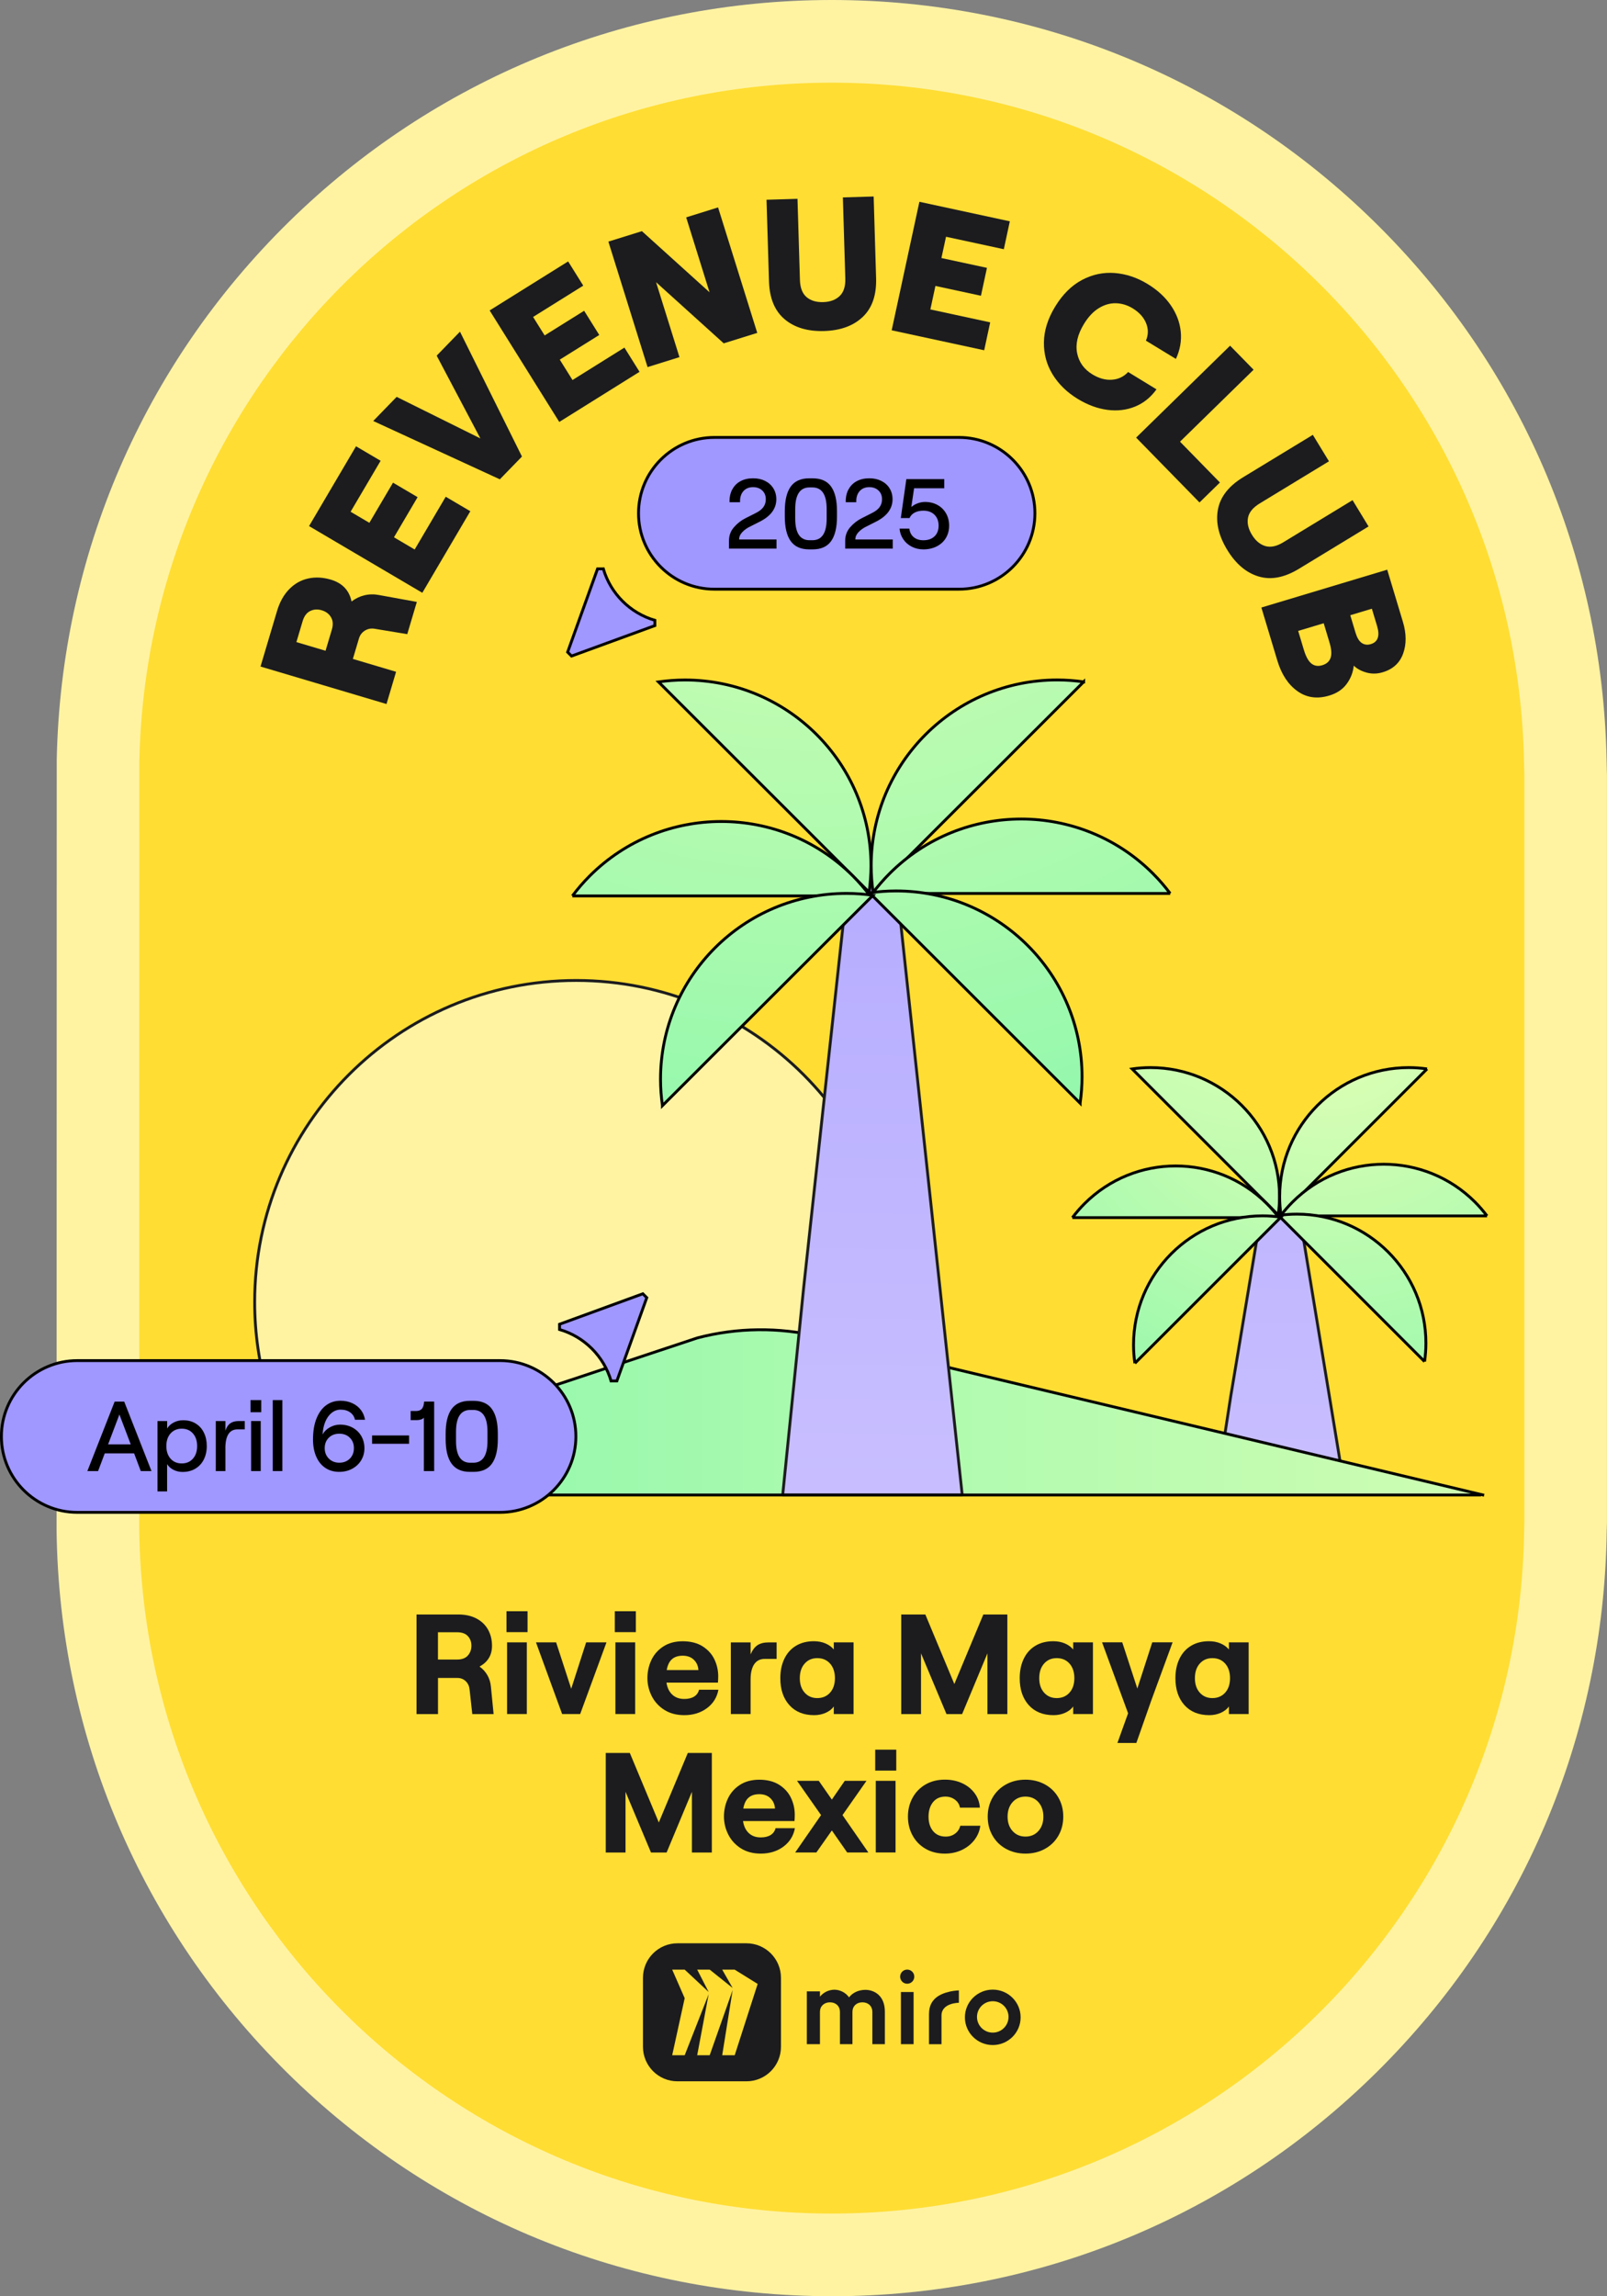 <svg id="Layer_1" xmlns="http://www.w3.org/2000/svg" xmlns:xlink="http://www.w3.org/1999/xlink" viewBox="0 0 422.84 604.04"><rect x="0" y="0" width="422.84" height="604.04" fill="#808080" stroke="none"/><defs><style>
      .cls-1 {
        fill: url(#radial-gradient);
      }
      .cls-1, .cls-2, .cls-3, .cls-4, .cls-5, .cls-6, .cls-7, .cls-8, .cls-9, .cls-10, .cls-11, .cls-12, .cls-13, .cls-14, .cls-15, .cls-16, .cls-17, .cls-18 {
        stroke-width: .75px;
      }
      .cls-1, .cls-2, .cls-4, .cls-5, .cls-7, .cls-8, .cls-9, .cls-10, .cls-11, .cls-12, .cls-13, .cls-14, .cls-15, .cls-16, .cls-17 {
        stroke: #000;
      }
      .cls-2 {
        fill: url(#linear-gradient-2);
      }
      .cls-19, .cls-18 {
        fill: #fff3a2;
      }
      .cls-20 {
        fill: #1c1c1e;
      }
      .cls-3 {
        fill: url(#linear-gradient-3);
      }
      .cls-3, .cls-6 {
        stroke-linecap: round;
        stroke-linejoin: round;
      }
      .cls-3, .cls-6, .cls-18 {
        stroke: #1c1c1e;
      }
      .cls-4 {
        fill: #a097ff;
      }
      .cls-5 {
        fill: #fffac7;
      }
      .cls-6 {
        fill: url(#linear-gradient);
      }
      .cls-7 {
        fill: url(#radial-gradient-3);
      }
      .cls-8 {
        fill: url(#radial-gradient-2);
      }
      .cls-9 {
        fill: url(#radial-gradient-7);
      }
      .cls-10 {
        fill: url(#radial-gradient-6);
      }
      .cls-11 {
        fill: url(#radial-gradient-5);
      }
      .cls-12 {
        fill: url(#radial-gradient-4);
      }
      .cls-13 {
        fill: url(#radial-gradient-8);
      }
      .cls-14 {
        fill: url(#radial-gradient-9);
      }
      .cls-15 {
        fill: url(#radial-gradient-10);
      }
      .cls-16 {
        fill: url(#radial-gradient-11);
      }
      .cls-17 {
        fill: url(#radial-gradient-12);
      }
      .cls-21 {
        fill-rule: evenodd;
      }
      .cls-21, .cls-22 {
        fill: #fd3;
      }
    </style><linearGradient id="linear-gradient" x1="341.22" y1="29.93" x2="335.46" y2="518.74" gradientUnits="userSpaceOnUse"><stop offset="0" stop-color="#a097ff"></stop><stop offset="1" stop-color="#d6ccff"></stop></linearGradient><radialGradient id="radial-gradient" cx="336.04" cy="242.63" fx="336.04" fy="242.63" r="170.04" gradientTransform="translate(604.63 -96.95) rotate(89.25) scale(1 1.13)" gradientUnits="userSpaceOnUse"><stop offset="0" stop-color="#e4ffb5"></stop><stop offset="1" stop-color="#88f7ab"></stop></radialGradient><radialGradient id="radial-gradient-2" cx="350.27" cy="265.75" fx="350.27" fy="265.75" r="138.52" gradientUnits="userSpaceOnUse"><stop offset="0" stop-color="#53dfd1"></stop><stop offset="0" stop-color="#e4ffb5"></stop><stop offset="1" stop-color="#88f7ab"></stop></radialGradient><radialGradient id="radial-gradient-3" cx="350.27" cy="265.75" fx="350.27" fy="265.75" r="138.52" xlink:href="#radial-gradient-2"></radialGradient><radialGradient id="radial-gradient-4" cx="350.27" cy="265.75" fx="350.27" fy="265.75" r="138.52" xlink:href="#radial-gradient-2"></radialGradient><radialGradient id="radial-gradient-5" cx="350.27" cy="265.75" fx="350.27" fy="265.75" r="138.52" xlink:href="#radial-gradient-2"></radialGradient><radialGradient id="radial-gradient-6" cx="350.27" cy="265.75" fx="350.27" fy="265.75" r="138.52" xlink:href="#radial-gradient-2"></radialGradient><linearGradient id="linear-gradient-2" x1="59" y1="371.56" x2="495.07" y2="371.56" gradientUnits="userSpaceOnUse"><stop offset="0" stop-color="#88f7ab"></stop><stop offset="1" stop-color="#e4ffb5"></stop></linearGradient><linearGradient id="linear-gradient-3" x1="233.85" y1="28.67" x2="228.1" y2="517.48" xlink:href="#linear-gradient"></linearGradient><radialGradient id="radial-gradient-7" cx="212.58" cy="73.61" fx="212.58" fy="73.61" r="261.98" gradientTransform="matrix(1,0,0,1,0,0)" xlink:href="#radial-gradient"></radialGradient><radialGradient id="radial-gradient-8" cx="212.58" cy="73.61" fx="212.58" fy="73.61" r="261.98" gradientTransform="matrix(1,0,0,1,0,0)" xlink:href="#radial-gradient"></radialGradient><radialGradient id="radial-gradient-9" cx="212.58" cy="73.61" fx="212.58" fy="73.61" r="261.98" gradientTransform="matrix(1,0,0,1,0,0)" xlink:href="#radial-gradient"></radialGradient><radialGradient id="radial-gradient-10" cx="212.58" cy="73.61" fx="212.58" fy="73.61" r="261.98" gradientTransform="matrix(1,0,0,1,0,0)" xlink:href="#radial-gradient"></radialGradient><radialGradient id="radial-gradient-11" cx="212.58" cy="73.61" fx="212.58" fy="73.61" r="261.98" gradientTransform="matrix(1,0,0,1,0,0)" xlink:href="#radial-gradient"></radialGradient><radialGradient id="radial-gradient-12" cx="212.58" cy="73.61" fx="212.58" fy="73.61" r="261.98" gradientTransform="matrix(1,0,0,1,0,0)" xlink:href="#radial-gradient"></radialGradient></defs><path class="cls-19" d="M218.83,604.04c-54.01,0-104.91-20.9-143.33-58.86-38.37-37.92-59.9-88.49-60.61-142.41l.04-202.99c1.09-53.6,22.78-103.82,61.07-141.41C114.36,20.73,165.08,0,218.83,0s104.48,20.73,142.83,58.38c38.29,37.58,59.98,87.8,61.07,141.41l.1,4.21v196.6s-.07,2.32-.07,2.32c-.75,53.87-22.27,104.39-60.61,142.27-38.41,37.96-89.31,58.86-143.33,58.86Z"></path><path class="cls-22" d="M401.1,204.01s0,0,0,0,0,0,0,0l-.1-3.77c-2.02-98.91-82.77-178.49-182.17-178.49S38.69,101.32,36.67,200.23l-.03,202.26c1.32,99.53,82.36,179.81,182.2,179.81s180.88-80.29,182.2-179.81l.06-2.44s0,0,0,0,0,0,0,0v-196.03Z"></path><g><path class="cls-20" d="M68.55,175.33l4.34-14.58c.7-2.37,1.77-4.28,3.2-5.75,1.43-1.46,3.09-2.4,4.99-2.82,1.89-.42,3.88-.32,5.97.3,3.03.9,4.85,2.82,5.45,5.75,1.03-.79,2.17-1.34,3.42-1.64,1.26-.3,2.57-.31,3.93-.04l9.83,1.79-2.52,8.48-8.6-1.42c-.95-.15-1.81.02-2.57.5-.76.48-1.28,1.17-1.55,2.09l-1.59,5.35,11.37,3.38-2.52,8.48-33.15-9.86ZM87.31,165.66c.38-1.29.32-2.39-.21-3.28-.52-.9-1.34-1.51-2.44-1.84-1.1-.33-2.12-.26-3.05.2-.93.46-1.58,1.34-1.97,2.63l-1.65,5.54,7.67,2.28,1.65-5.54Z"></path><path class="cls-20" d="M81.32,138.39l12.36-20.99,6.47,3.81-7.9,13.41,4.94,2.91,6.22-10.56,6.47,3.81-6.22,10.56,5.45,3.21,8.17-13.88,6.47,3.81-12.63,21.46-29.8-17.55Z"></path><path class="cls-20" d="M98.21,110.74l6.16-6.34,22.03,10.93-11.5-21.77,6.13-6.31,16.31,32.85-5.82,5.99-33.31-15.34Z"></path><path class="cls-20" d="M128.83,81.67l20.66-12.9,3.98,6.37-13.2,8.24,3.04,4.86,10.39-6.49,3.98,6.37-10.39,6.49,3.35,5.36,13.66-8.53,3.98,6.37-21.12,13.19-18.32-29.33Z"></path><path class="cls-20" d="M160.08,63.56l8.82-2.75,17.8,16.08-6.15-19.71,8.39-2.62,10.31,33.01-8.82,2.75-17.8-16.08,6.15,19.71-8.39,2.62-10.31-33.01Z"></path><path class="cls-20" d="M206.47,83.99c-2.62-2.2-4-5.53-4.13-10.01l-.65-21.43,8.15-.25.64,21.33c.06,2.07.64,3.58,1.74,4.52,1.1.94,2.57,1.38,4.41,1.32,1.81-.05,3.24-.58,4.3-1.59,1.06-1,1.55-2.54,1.49-4.62l-.64-21.33,8.1-.24.64,21.43c.14,4.48-1.03,7.89-3.5,10.24-2.47,2.35-5.86,3.59-10.17,3.72-4.31.13-7.78-.9-10.4-3.1Z"></path><path class="cls-20" d="M241.9,53.08l23.81,5.14-1.58,7.34-15.21-3.28-1.21,5.6,11.98,2.58-1.58,7.34-11.98-2.58-1.33,6.18,15.74,3.4-1.58,7.34-24.34-5.25,7.29-33.8Z"></path><path class="cls-20" d="M276.97,98.49c-1.58-2.56-2.34-5.39-2.29-8.49.05-3.09,1.05-6.23,2.99-9.4s4.28-5.49,7.02-6.95c2.74-1.45,5.61-2.06,8.61-1.83,3,.23,5.9,1.2,8.68,2.9,2.59,1.58,4.62,3.45,6.1,5.61,1.48,2.16,2.35,4.45,2.6,6.88.25,2.43-.17,4.83-1.27,7.21l-7.89-4.81c.66-1.53.67-3.06.04-4.61-.64-1.55-1.81-2.84-3.53-3.89-1.41-.86-2.88-1.3-4.42-1.34-1.54-.03-3.04.4-4.5,1.3-1.46.9-2.75,2.28-3.89,4.14-1.68,2.75-2.28,5.32-1.8,7.7.48,2.38,1.81,4.23,4.01,5.57,1.74,1.06,3.46,1.54,5.16,1.41,1.7-.12,3.11-.8,4.25-2.03l7.46,4.56c-1.52,2.12-3.4,3.63-5.64,4.54s-4.66,1.2-7.27.86c-2.61-.34-5.22-1.31-7.84-2.9-2.81-1.72-5.01-3.86-6.58-6.42Z"></path><path class="cls-20" d="M323.67,90.94l6.18,6.32-19.36,18.93,10.5,10.74-5.37,5.25-16.68-17.06,24.72-24.18Z"></path><path class="cls-20" d="M320.46,134.06c.62-3.36,2.84-6.21,6.66-8.53l18.32-11.14,4.24,6.96-18.23,11.09c-1.77,1.08-2.8,2.33-3.07,3.75-.27,1.42.07,2.92,1.03,4.49.94,1.55,2.11,2.53,3.5,2.96,1.39.42,2.98.1,4.75-.98l18.23-11.09,4.21,6.92-18.32,11.14c-3.83,2.33-7.37,3-10.63,2.01-3.26-.99-6.01-3.32-8.25-7.01-2.24-3.69-3.06-7.21-2.44-10.57Z"></path><path class="cls-20" d="M365.01,149.87l4.13,13.72c.93,3.09.95,5.87.06,8.34-.89,2.47-2.68,4.11-5.36,4.91-1.45.44-2.87.47-4.25.09-1.39-.38-2.51-.98-3.38-1.82-.19,1.78-.81,3.38-1.88,4.82-1.06,1.44-2.59,2.46-4.58,3.05-3.15.95-5.95.56-8.37-1.17-2.43-1.73-4.19-4.41-5.28-8.03l-4.2-13.96,33.12-9.96ZM343.1,171.02c.52,1.73,1.18,2.91,1.97,3.54.79.62,1.74.77,2.84.44,1.14-.34,1.87-.99,2.2-1.95.33-.96.23-2.31-.29-4.04l-1.52-5.06-6.72,2.02,1.52,5.06ZM356.72,166.56c.38,1.26.91,2.12,1.6,2.59.69.46,1.48.56,2.36.3,1.89-.57,2.44-2.16,1.66-4.78l-1.37-4.54-5.68,1.71,1.42,4.73Z"></path></g><g><path class="cls-20" d="M244.44,529.72v8.03h3.29v-7.54c0-3.36,4.57-3.36,4.57-3.36v-3.26s-1.27.06-2.28.29c-2.86.64-5.57,2.06-5.57,5.85h0Z"></path><path class="cls-20" d="M219.65,523.42c1.28,0,2.88.72,3.75,2,.9-1.16,2.39-1.94,4.22-1.97,2.33-.03,5.21,1.42,5.21,5.77v8.52h-3.29v-8.52c0-1.45-1.05-2.49-2.62-2.49s-2.62,1.04-2.62,2.49v8.52h-3.29v-8.52c0-1.45-1.05-2.49-2.62-2.49s-2.64,1.04-2.64,2.49v8.52h-3.45v-13.89h3.45v1.39c.94-1.13,2.3-1.83,3.9-1.83h-.01Z"></path><path class="cls-20" d="M240.39,524.02v13.72h-3.34v-13.72h3.34Z"></path><path class="cls-20" d="M238.71,521.84c1.03,0,1.86-.83,1.86-1.86s-.83-1.86-1.86-1.86-1.86.83-1.86,1.86.83,1.86,1.86,1.86Z"></path><path class="cls-20" d="M261.22,523.39c-4.05,0-7.33,3.26-7.33,7.29s3.29,7.29,7.33,7.29,7.33-3.26,7.33-7.29-3.29-7.29-7.33-7.29ZM261.22,534.7c-2.29,0-4.15-1.85-4.15-4.13s1.86-4.13,4.15-4.13,4.15,1.85,4.15,4.13-1.86,4.13-4.15,4.13Z"></path><path class="cls-20" d="M169.18,520.28c0-5.01,4.07-9.08,9.08-9.08h18.15c5.01,0,9.08,4.07,9.08,9.08v18.15c0,5.01-4.07,9.08-9.08,9.08h-18.15c-5.01,0-9.08-4.07-9.08-9.08v-18.15Z"></path><path class="cls-21" d="M193.32,518.13h-3.29l2.75,4.83-6.04-4.83h-3.29l3.02,5.89-6.31-5.89h-3.29l3.29,7.51-3.29,15.01h3.29l6.31-16.08-3.02,16.08h3.29l6.04-17.16-2.75,17.16h3.29l6.04-18.76-6.04-3.75h0Z"></path></g><g><path class="cls-20" d="M109.59,424.71h11.04c1.82,0,3.4.35,4.73,1.05,1.33.7,2.35,1.67,3.05,2.92.7,1.25,1.05,2.67,1.05,4.26,0,1.27-.29,2.36-.86,3.27-.57.91-1.38,1.64-2.43,2.19.85.6,1.53,1.35,2.06,2.25.52.9.84,1.91.94,3.03l.71,7.22h-5.61l-.71-6.47c-.1-.9-.44-1.63-1.03-2.19-.59-.56-1.32-.84-2.19-.84h-5.09v9.5h-5.65v-26.19ZM120.29,436.56c1.25,0,2.18-.35,2.81-1.05.62-.7.94-1.56.94-2.58s-.31-1.87-.94-2.54c-.62-.67-1.56-1.01-2.81-1.01h-5.05v7.18h5.05Z"></path><path class="cls-20" d="M138.81,423.85v5.5h-5.54v-5.5h5.54ZM133.42,432.04h5.2v18.85h-5.2v-18.85Z"></path><path class="cls-20" d="M141.02,432.04h5.31l3.97,12.2,3.93-12.2h5.35l-6.92,18.85h-4.75l-6.88-18.85Z"></path><path class="cls-20" d="M167.31,423.85v5.5h-5.54v-5.5h5.54ZM161.93,432.04h5.2v18.85h-5.2v-18.85Z"></path><path class="cls-20" d="M174.78,449.79c-1.46-.94-2.56-2.15-3.31-3.65s-1.12-3.07-1.12-4.71.34-3.24,1.03-4.71c.69-1.47,1.73-2.67,3.14-3.59,1.41-.92,3.12-1.38,5.14-1.38s3.84.45,5.24,1.35c1.4.9,2.43,2.04,3.09,3.44.66,1.4.99,2.87.99,4.41,0,.57-.03,1.14-.07,1.68h-13.54c.2,1.35.7,2.4,1.52,3.16.81.76,1.86,1.14,3.16,1.14,1.05,0,1.91-.21,2.58-.62.67-.41,1.11-1.02,1.31-1.81h5.09c-.37,2.02-1.38,3.64-3.03,4.86-1.65,1.22-3.63,1.83-5.95,1.83-2.05,0-3.8-.47-5.26-1.4ZM183.77,439.33c-.07-1.1-.47-2-1.2-2.71-.72-.71-1.7-1.07-2.92-1.07s-2.15.31-2.84.92c-.7.61-1.16,1.57-1.38,2.86h8.34Z"></path><path class="cls-20" d="M198.44,437.8c-.62.95-.94,2.26-.94,3.93v9.17h-5.2v-18.85h5.2v3.14c.5-1.15,1.12-1.96,1.85-2.43.74-.47,1.7-.71,2.9-.71h2.1v4.34h-3.1c-1.25,0-2.18.47-2.81,1.42Z"></path><path class="cls-20" d="M207.7,448.55c-1.58-1.76-2.38-4.12-2.38-7.09,0-1.95.36-3.65,1.07-5.12.71-1.47,1.73-2.61,3.05-3.4,1.32-.8,2.89-1.2,4.71-1.2,1.12,0,2.14.19,3.05.58.91.39,1.64.92,2.19,1.59v-1.87h5.2v18.85h-5.2v-1.98c-.5.7-1.21,1.25-2.13,1.66-.92.41-1.93.62-3.03.62-2.77,0-4.94-.88-6.53-2.64ZM211.72,445.26c.85.96,1.96,1.44,3.33,1.44s2.52-.48,3.37-1.44c.85-.96,1.27-2.23,1.27-3.8s-.42-2.87-1.27-3.83c-.85-.96-1.97-1.44-3.37-1.44s-2.48.48-3.33,1.44c-.85.96-1.27,2.24-1.27,3.83s.42,2.84,1.27,3.8Z"></path><path class="cls-20" d="M237.16,424.71h6.32l7.63,18.29,7.63-18.29h6.32v26.19h-5.24v-15.97l-6.66,15.97h-4.12l-6.7-15.97v15.97h-5.2v-26.19Z"></path><path class="cls-20" d="M270.69,448.55c-1.58-1.76-2.38-4.12-2.38-7.09,0-1.95.36-3.65,1.07-5.12.71-1.47,1.73-2.61,3.05-3.4,1.32-.8,2.89-1.2,4.71-1.2,1.12,0,2.14.19,3.05.58.91.39,1.64.92,2.19,1.59v-1.87h5.2v18.85h-5.2v-1.98c-.5.7-1.21,1.25-2.13,1.66-.92.41-1.93.62-3.03.62-2.77,0-4.94-.88-6.53-2.64ZM274.72,445.26c.85.96,1.96,1.44,3.33,1.44s2.52-.48,3.37-1.44c.85-.96,1.27-2.23,1.27-3.8s-.42-2.87-1.27-3.83c-.85-.96-1.97-1.44-3.37-1.44s-2.48.48-3.33,1.44c-.85.96-1.27,2.24-1.27,3.83s.42,2.84,1.27,3.8Z"></path><path class="cls-20" d="M296.83,450.7l-6.85-18.67h5.31l3.97,12.16,3.93-12.16h5.35l-5.65,15.41-3.89,11.07h-4.98l2.81-7.82Z"></path><path class="cls-20" d="M311.66,448.55c-1.58-1.76-2.38-4.12-2.38-7.09,0-1.95.36-3.65,1.07-5.12.71-1.47,1.73-2.61,3.05-3.4,1.32-.8,2.89-1.2,4.71-1.2,1.12,0,2.14.19,3.05.58.91.39,1.64.92,2.19,1.59v-1.87h5.2v18.85h-5.2v-1.98c-.5.7-1.21,1.25-2.13,1.66-.92.41-1.93.62-3.03.62-2.77,0-4.94-.88-6.53-2.64ZM315.68,445.26c.85.96,1.96,1.44,3.33,1.44s2.52-.48,3.37-1.44c.85-.96,1.27-2.23,1.27-3.8s-.42-2.87-1.27-3.83c-.85-.96-1.97-1.44-3.37-1.44s-2.48.48-3.33,1.44c-.85.96-1.27,2.24-1.27,3.83s.42,2.84,1.27,3.8Z"></path><path class="cls-20" d="M159.4,461.13h6.32l7.63,18.29,7.63-18.29h6.32v26.19h-5.24v-15.97l-6.66,15.97h-4.11l-6.7-15.97v15.97h-5.2v-26.19Z"></path><path class="cls-20" d="M194.92,486.21c-1.46-.94-2.56-2.15-3.31-3.65-.75-1.5-1.12-3.07-1.12-4.71s.34-3.24,1.03-4.71c.69-1.47,1.73-2.67,3.14-3.59,1.41-.92,3.12-1.38,5.14-1.38s3.84.45,5.24,1.35c1.4.9,2.43,2.04,3.09,3.44.66,1.4.99,2.87.99,4.41,0,.57-.02,1.14-.07,1.68h-13.54c.2,1.35.7,2.4,1.51,3.16s1.86,1.14,3.16,1.14c1.05,0,1.91-.21,2.58-.62.67-.41,1.11-1.02,1.31-1.81h5.09c-.37,2.02-1.38,3.64-3.03,4.86-1.65,1.22-3.63,1.83-5.95,1.83-2.04,0-3.8-.47-5.26-1.4ZM203.92,475.76c-.07-1.1-.47-2-1.2-2.71-.72-.71-1.7-1.07-2.92-1.07s-2.15.31-2.84.92c-.7.61-1.16,1.57-1.38,2.86h8.34Z"></path><path class="cls-20" d="M209.23,487.32l6.81-9.84-6.32-9.02h5.72l3.44,4.94,3.4-4.94h5.72l-6.32,9.02,6.81,9.84h-5.57l-4.04-5.8-4.08,5.8h-5.57Z"></path><path class="cls-20" d="M235.83,460.27v5.5h-5.54v-5.5h5.54ZM230.44,468.46h5.2v18.85h-5.2v-18.85Z"></path><path class="cls-20" d="M243.54,486.34c-1.47-.85-2.61-2.01-3.42-3.5-.81-1.48-1.22-3.14-1.22-4.96s.4-3.47,1.22-4.96c.81-1.48,1.95-2.65,3.42-3.5,1.47-.85,3.17-1.27,5.09-1.27,1.65,0,3.15.31,4.51.93,1.36.62,2.46,1.5,3.29,2.62.84,1.12,1.3,2.39,1.4,3.82h-5.24c-.15-.85-.59-1.55-1.31-2.09-.72-.55-1.56-.82-2.51-.82-1.4,0-2.49.49-3.27,1.46s-1.18,2.25-1.18,3.82.4,2.84,1.2,3.8c.8.96,1.91,1.44,3.33,1.44.95,0,1.77-.26,2.47-.79.7-.52,1.15-1.21,1.35-2.06h5.27c-.17,1.37-.69,2.62-1.55,3.74s-1.97,2-3.33,2.64c-1.36.64-2.84.95-4.43.95-1.92,0-3.62-.42-5.09-1.27Z"></path><path class="cls-20" d="M264.71,486.36c-1.52-.83-2.71-2-3.55-3.48-.85-1.48-1.27-3.15-1.27-5s.42-3.51,1.27-4.99c.85-1.48,2.03-2.64,3.55-3.48,1.52-.84,3.23-1.25,5.12-1.25s3.6.42,5.12,1.25c1.52.84,2.71,2,3.55,3.48.85,1.48,1.27,3.15,1.27,4.99s-.42,3.51-1.27,5c-.85,1.48-2.03,2.64-3.55,3.48-1.52.84-3.23,1.25-5.12,1.25s-3.6-.42-5.12-1.25ZM266.43,481.67c.87.97,2.01,1.46,3.4,1.46s2.53-.49,3.4-1.46c.87-.97,1.31-2.23,1.31-3.78s-.44-2.84-1.31-3.82c-.87-.97-2.01-1.46-3.4-1.46s-2.53.49-3.4,1.46-1.31,2.25-1.31,3.82.44,2.81,1.31,3.78Z"></path></g><g><g><path class="cls-4" d="M168.01,135.03c0-11.02,8.94-19.96,19.96-19.96h64.38c11.02,0,19.96,8.94,19.96,19.96,0,11.02-8.94,19.96-19.96,19.96h-64.38c-11.02,0-19.96-8.94-19.96-19.96Z"></path><path class="cls-4" d="M158.75,149.64c1.91,6.51,7.05,11.65,13.56,13.54v1.39s-21.92,8.01-21.92,8.01l-1.03-1.03,7.87-21.91h1.51Z"></path></g><g><path d="M192.67,128.78c.5-.95,1.21-1.68,2.15-2.19.94-.51,2.05-.77,3.34-.77,1.18,0,2.24.23,3.16.69.92.46,1.65,1.11,2.17,1.95.52.84.78,1.8.78,2.9,0,1.2-.36,2.29-1.08,3.28-.72.98-1.79,1.83-3.2,2.55l-2.69,1.36c-.78.38-1.45.87-2,1.45s-.82,1.22-.82,1.92h9.84v2.4h-12.51v-1.96c-.02-1.41.41-2.62,1.29-3.64.88-1.02,1.89-1.81,3.04-2.39l2.85-1.44c.87-.45,1.51-.97,1.91-1.54.4-.58.6-1.25.6-2.01,0-.96-.31-1.73-.93-2.31-.62-.58-1.42-.88-2.42-.88-1.1,0-1.95.36-2.57,1.08-.62.72-.9,1.68-.85,2.89h-2.77c-.04-1.27.2-2.38.69-3.33Z"></path><path d="M208.05,142.34c-1.04-1.45-1.55-3.61-1.55-6.46v-1.41c0-2.85.52-5.01,1.55-6.46,1.04-1.45,2.65-2.18,4.84-2.18h.94c2.21,0,3.83.73,4.86,2.18,1.03,1.45,1.54,3.61,1.54,6.46v1.41c0,2.86-.51,5.01-1.54,6.46-1.03,1.45-2.65,2.18-4.86,2.18h-.94c-2.19,0-3.81-.73-4.84-2.18ZM213,142.11h.76c2.51,0,3.76-1.91,3.76-5.72v-2.45c0-3.81-1.25-5.72-3.76-5.72h-.76c-2.51,0-3.76,1.91-3.76,5.72v2.45c0,3.81,1.25,5.72,3.76,5.72Z"></path><path d="M223.25,128.78c.5-.95,1.21-1.68,2.15-2.19.94-.51,2.05-.77,3.34-.77,1.18,0,2.24.23,3.16.69.92.46,1.65,1.11,2.17,1.95.52.84.78,1.8.78,2.9,0,1.2-.36,2.29-1.08,3.28-.72.98-1.79,1.83-3.2,2.55l-2.69,1.36c-.78.38-1.45.87-2,1.45s-.82,1.22-.82,1.92h9.84v2.4h-12.51v-1.96c-.02-1.41.41-2.62,1.29-3.64.88-1.02,1.89-1.81,3.04-2.39l2.85-1.44c.87-.45,1.51-.97,1.91-1.54.4-.58.6-1.25.6-2.01,0-.96-.31-1.73-.93-2.31-.62-.58-1.42-.88-2.42-.88-1.1,0-1.95.36-2.57,1.08-.62.72-.9,1.68-.85,2.89h-2.77c-.04-1.27.2-2.38.69-3.33Z"></path><path d="M239.9,143.81c-.92-.47-1.67-1.12-2.23-1.96-.57-.84-.89-1.77-.98-2.79h2.58c.12.98.51,1.73,1.16,2.26.65.53,1.49.8,2.52.8,1.24,0,2.21-.34,2.94-1.03.72-.69,1.08-1.62,1.08-2.81s-.36-2.14-1.08-2.86c-.72-.72-1.69-1.08-2.91-1.08-.91,0-1.67.17-2.3.5-.63.33-1.08.81-1.36,1.44h-2.3l1.46-10.24h9.98v2.4h-7.94l-.73,4.93c.44-.38.97-.7,1.62-.95.64-.25,1.31-.38,1.98-.38,1.24,0,2.33.27,3.29.8.96.53,1.71,1.27,2.25,2.22.54.95.81,2.02.81,3.22s-.29,2.3-.86,3.25c-.57.95-1.38,1.68-2.42,2.21-1.04.52-2.21.78-3.51.78-1.11,0-2.13-.24-3.06-.71Z"></path></g></g><g><g><polygon class="cls-6" points="350.45 371.3 342.25 321.5 336.7 314.8 332.02 318.15 323.83 367.36 319.84 393.15 354.04 393.15 350.45 371.3"></polygon><path class="cls-1" d="M336.33,319.62c.22-1.58.35-3.18.35-4.82,0-18.75-15.2-33.96-33.96-33.96-1.64,0-3.25.12-4.82.35l38.43,38.43Z"></path><path class="cls-8" d="M375.49,281.19c-1.58-.22-3.18-.35-4.82-.35-18.75,0-33.96,15.2-33.96,33.96,0,1.64.12,3.25.35,4.82l38.43-38.43Z"></path><path class="cls-7" d="M391.27,319.86c-.96-1.27-2.01-2.5-3.16-3.65-13.26-13.26-34.76-13.26-48.02,0-1.16,1.16-2.21,2.38-3.16,3.65h54.35Z"></path><path class="cls-12" d="M374.84,358.17c.22-1.58.35-3.18.35-4.82,0-18.75-15.2-33.96-33.96-33.96-1.64,0-3.25.12-4.82.35l38.43,38.43Z"></path><path class="cls-11" d="M282.18,320.31c.96-1.27,2.01-2.5,3.16-3.65,13.26-13.26,34.76-13.26,48.02,0,1.16,1.16,2.21,2.38,3.16,3.65h-54.35Z"></path><path class="cls-10" d="M298.61,358.62c-.22-1.58-.35-3.18-.35-4.82,0-18.75,15.2-33.96,33.96-33.96,1.64,0,3.25.12,4.82.35l-38.43,38.43Z"></path></g><path class="cls-18" d="M223.24,387.52c8.21-13.04,12.97-28.46,12.97-45,0-46.72-37.88-84.6-84.6-84.6s-84.6,37.88-84.6,84.6c0,16.54,4.77,31.97,12.97,45h143.25Z"></path><path class="cls-2" d="M59,393.34l124.5-41.39c10.47-2.74,21.46-2.86,31.99-.35l175.02,41.74"></path><g><polygon class="cls-3" points="248.21 347.09 236.9 241.91 229.23 227.75 222.76 234.82 211.46 338.76 205.95 393.24 253.18 393.24 248.21 347.09"></polygon><path class="cls-9" d="M228.68,234.7c.32-2.27.5-4.58.5-6.94,0-27-21.92-48.88-48.96-48.88-2.36,0-4.68.18-6.95.5l55.41,55.33Z"></path><path class="cls-13" d="M285.14,179.37c-2.27-.32-4.59-.5-6.95-.5-27.04,0-48.96,21.89-48.96,48.88,0,2.36.18,4.67.5,6.94l55.41-55.33Z"></path><path class="cls-14" d="M307.9,235.03c-1.38-1.83-2.89-3.59-4.56-5.26-19.12-19.09-50.12-19.09-69.24,0-1.67,1.67-3.18,3.43-4.56,5.26h78.37Z"></path><path class="cls-15" d="M284.21,290.19c.32-2.27.5-4.58.5-6.94,0-27-21.92-48.88-48.96-48.88-2.36,0-4.68.18-6.95.5l55.41,55.33Z"></path><path class="cls-16" d="M150.61,235.68c1.38-1.83,2.89-3.59,4.56-5.26,19.12-19.09,50.12-19.09,69.24,0,1.67,1.67,3.18,3.43,4.56,5.26h-78.37Z"></path><path class="cls-17" d="M174.3,290.84c-.32-2.27-.5-4.58-.5-6.94,0-27,21.92-48.88,48.96-48.88,2.36,0,4.68.18,6.95.5l-55.41,55.33Z"></path></g></g><line class="cls-5" x1="389.7" y1="393.27" x2="59.43" y2="393.27"></line><g><g><path class="cls-4" d="M151.53,377.88c0,11.02-8.94,19.96-19.96,19.96H20.33c-11.02,0-19.96-8.94-19.96-19.96,0-11.02,8.94-19.96,19.96-19.96h111.24c11.02,0,19.96,8.94,19.96,19.96Z"></path><path class="cls-4" d="M160.79,363.28c-1.91-6.51-7.05-11.65-13.56-13.54v-1.39s21.92-8.01,21.92-8.01l1.03,1.03-7.87,21.91h-1.51Z"></path></g><g><path d="M30.17,368.7h2.51l7.18,18.28h-2.82l-1.75-4.65h-7.73l-1.75,4.65h-2.82l7.18-18.28ZM28.45,379.96h5.95l-2.98-7.86-2.98,7.86Z"></path><path d="M41.45,373.82h2.53v1.96c.4-.66.97-1.19,1.72-1.58.75-.39,1.58-.59,2.48-.59,1.29,0,2.4.29,3.34.88.94.58,1.66,1.39,2.15,2.42.5,1.03.74,2.19.74,3.5s-.26,2.47-.77,3.5c-.51,1.03-1.25,1.83-2.21,2.42-.96.58-2.09.88-3.39.88-.87,0-1.67-.19-2.4-.56s-1.29-.88-1.67-1.5v7.18h-2.53v-18.49ZM44.88,383.72c.74.83,1.72,1.25,2.94,1.25s2.2-.42,2.94-1.25c.74-.84,1.11-1.94,1.11-3.32s-.37-2.48-1.11-3.32c-.74-.84-1.72-1.25-2.94-1.25s-2.2.42-2.94,1.25c-.74.83-1.11,1.94-1.11,3.32s.37,2.48,1.11,3.32Z"></path><path d="M59.31,381.03v5.95h-2.53v-13.16h2.53v2.53c.3-.89.72-1.53,1.28-1.93.56-.4,1.3-.6,2.22-.6h1.59v2.19h-1.91c-2.12,0-3.19,1.67-3.19,5.01Z"></path><path d="M68.74,368.31v3.19h-2.82v-3.19h2.82ZM66.07,373.82h2.53v13.16h-2.53v-13.16Z"></path><path d="M71.77,368.31h2.53v18.67h-2.53v-18.67Z"></path><path d="M92.81,375.57c.97.54,1.73,1.28,2.27,2.22.54.94.81,2,.81,3.19s-.29,2.22-.86,3.17c-.57.95-1.37,1.69-2.38,2.23-1.01.54-2.14.81-3.39.81-1.43,0-2.66-.36-3.7-1.07-1.04-.71-1.83-1.71-2.38-3s-.82-2.77-.82-4.44c0-2.18.31-4.03.93-5.56.62-1.53,1.47-2.69,2.55-3.47,1.08-.78,2.32-1.17,3.73-1.17,1.15,0,2.19.21,3.12.64.93.43,1.69,1.02,2.27,1.79.58.77.94,1.63,1.08,2.58h-2.64c-.17-.82-.6-1.47-1.27-1.95-.67-.48-1.5-.72-2.49-.72-.89,0-1.68.29-2.39.86-.7.57-1.26,1.36-1.67,2.35-.41.99-.64,2.11-.69,3.34.38-.77,1.01-1.39,1.87-1.88.86-.49,1.76-.73,2.7-.73,1.25,0,2.37.27,3.34.81ZM86.53,383.7c.72.72,1.64,1.08,2.75,1.08s2.05-.36,2.77-1.07c.71-.71,1.07-1.64,1.07-2.77s-.36-2.02-1.07-2.73c-.71-.71-1.64-1.06-2.77-1.06s-2.05.35-2.77,1.06c-.71.71-1.07,1.62-1.07,2.73s.36,2.03,1.08,2.75Z"></path><path d="M97.9,377.61h9.74v2.19h-9.74v-2.19Z"></path><path d="M114.25,386.98h-2.72v-14.05c-.16.21-.41.37-.76.48-.35.11-.71.17-1.1.17h-1.62v-2.4h1.41c.66,0,1.17-.18,1.51-.54.35-.36.56-1.01.63-1.95h2.64v18.28Z"></path><path d="M118.81,385.01c-1.04-1.45-1.55-3.61-1.55-6.46v-1.41c0-2.85.52-5.01,1.55-6.46,1.04-1.45,2.65-2.18,4.84-2.18h.94c2.21,0,3.83.73,4.86,2.18,1.03,1.45,1.54,3.61,1.54,6.46v1.41c0,2.86-.51,5.01-1.54,6.46-1.03,1.45-2.65,2.18-4.86,2.18h-.94c-2.19,0-3.81-.73-4.84-2.18ZM123.75,384.79h.76c2.51,0,3.76-1.91,3.76-5.72v-2.45c0-3.81-1.25-5.72-3.76-5.72h-.76c-2.51,0-3.76,1.91-3.76,5.72v2.45c0,3.81,1.25,5.72,3.76,5.72Z"></path></g></g></svg>
